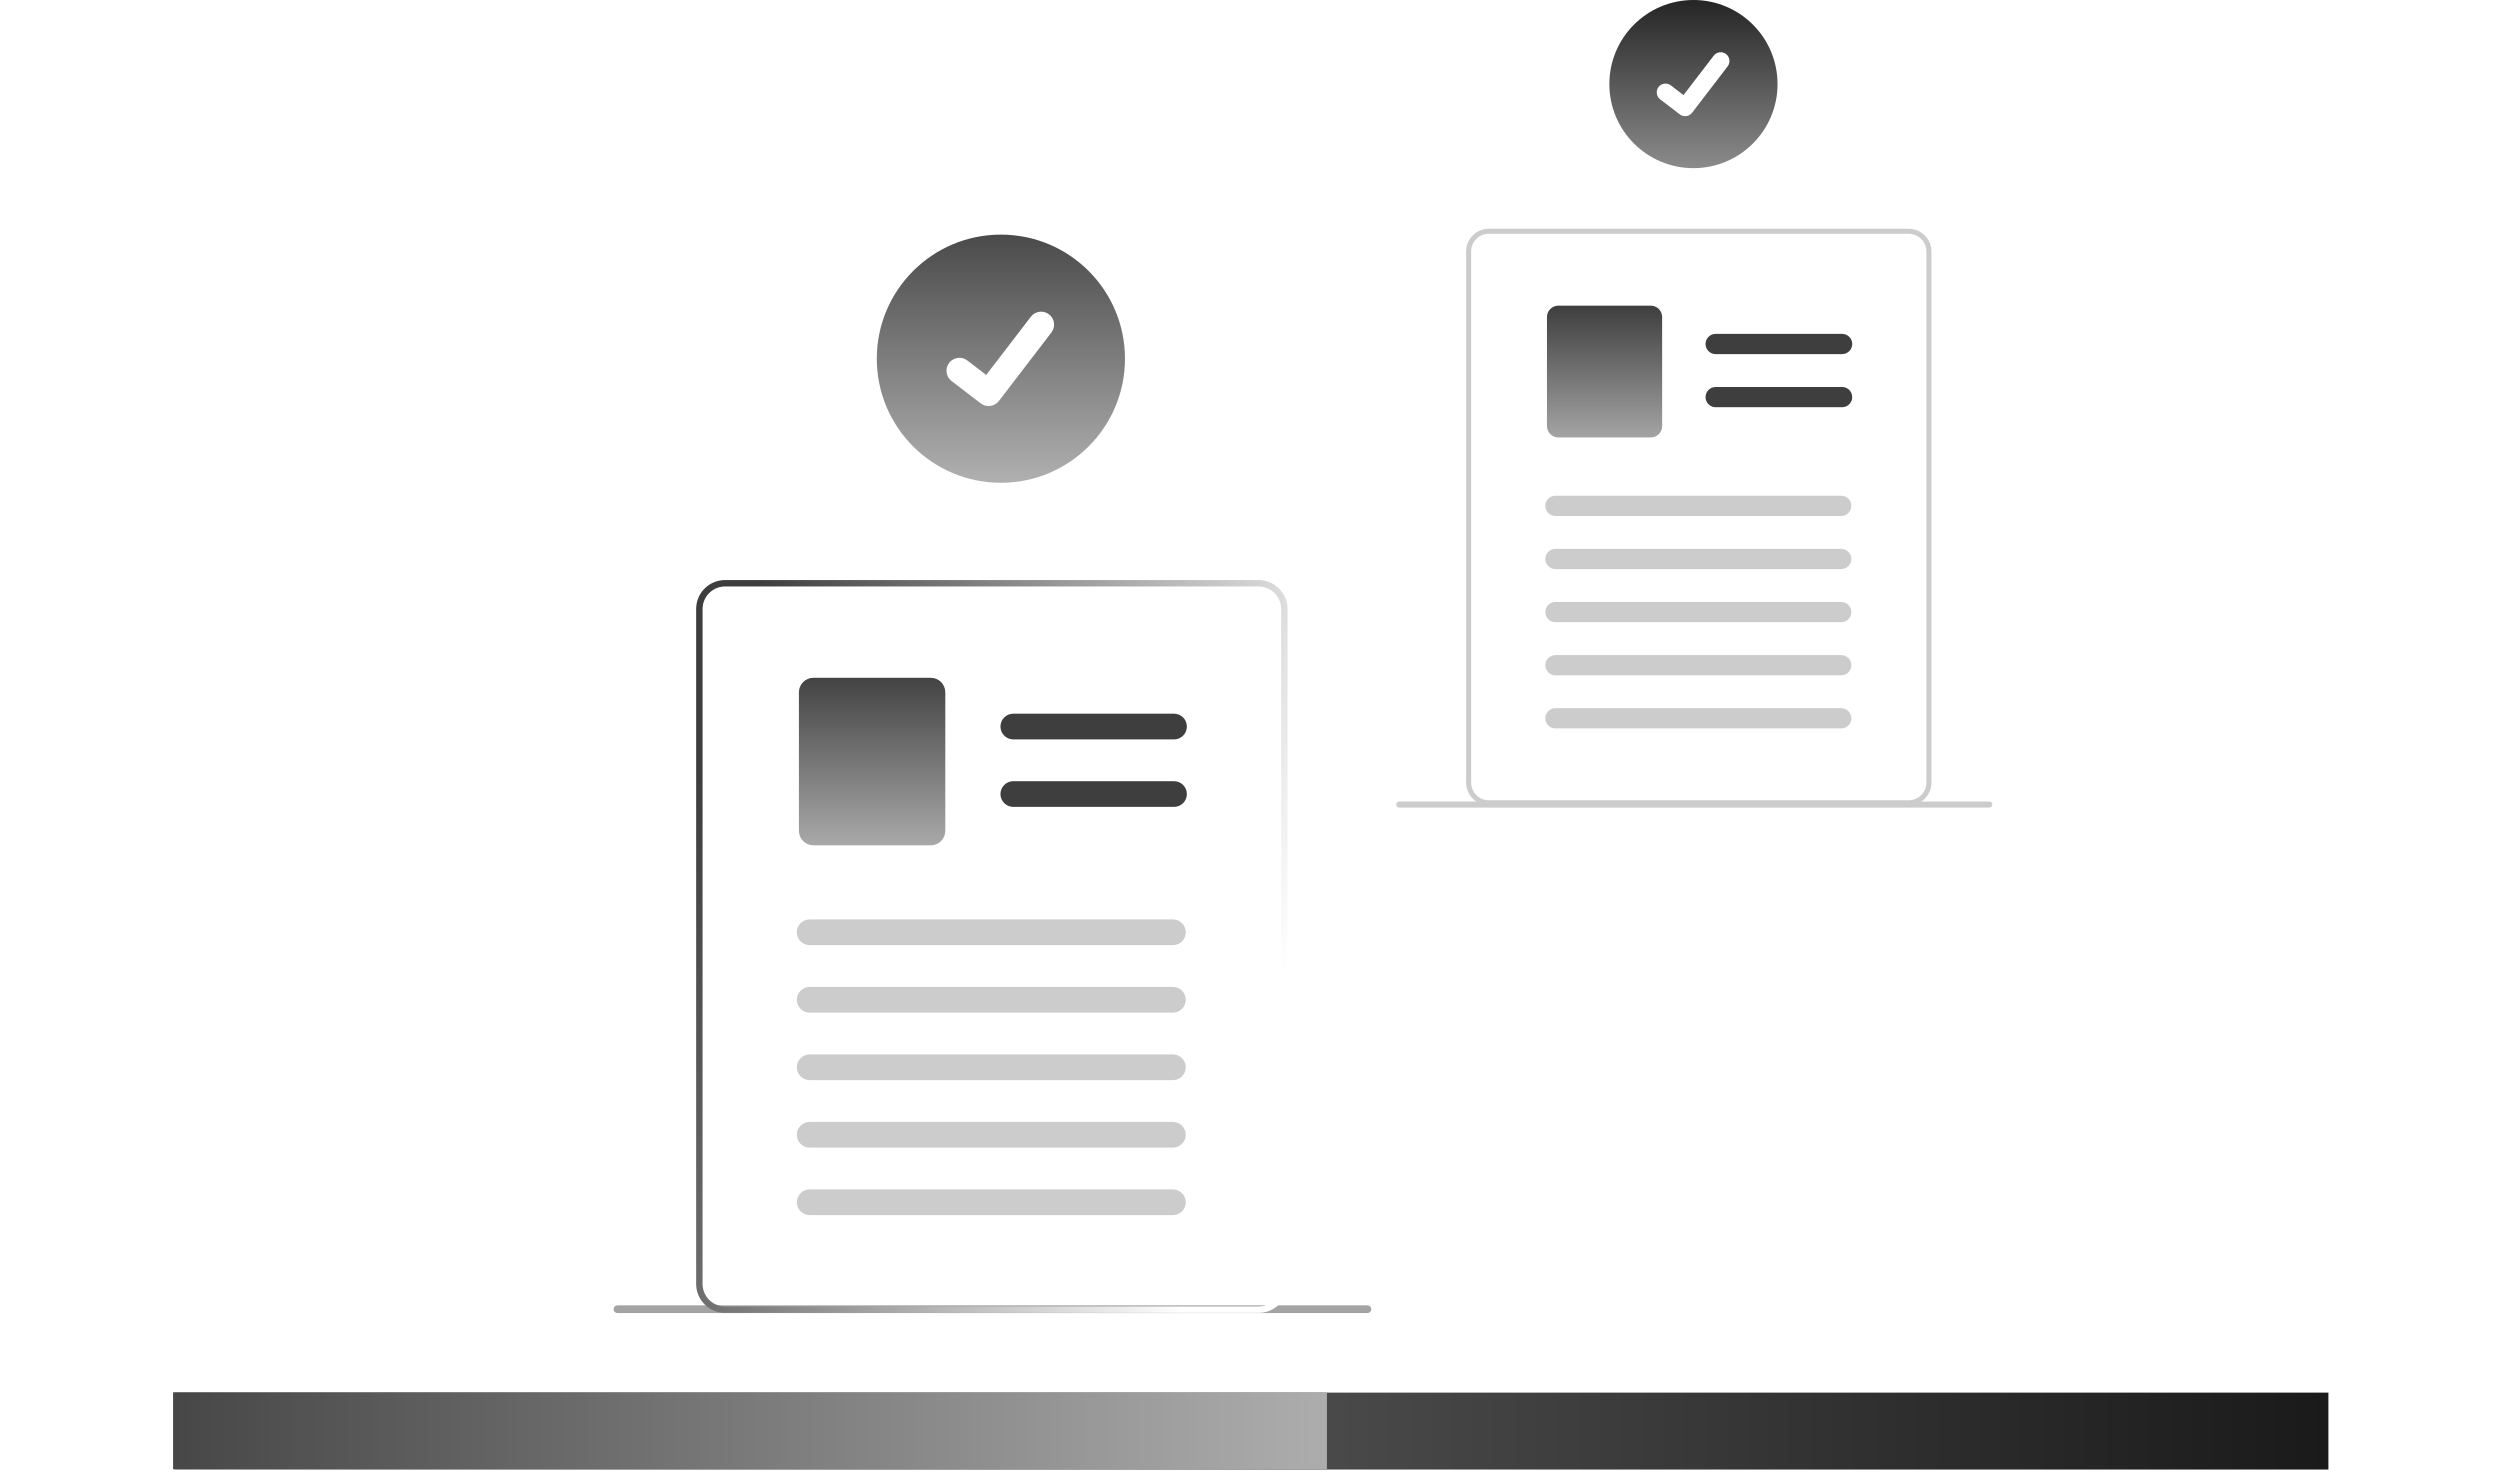 <svg width="650" height="383" viewBox="0 0 650 383" fill="none" xmlns="http://www.w3.org/2000/svg">
<path d="M45.385 372.08L605.385 372.08" stroke="url(#paint0_linear_1_1198)" stroke-width="20"/>
<path d="M45 372L345 372" stroke="url(#paint1_linear_1_1198)" stroke-width="20"/>
<path d="M440.296 43.724C452.37 43.724 462.158 33.936 462.158 21.862C462.158 9.788 452.37 0 440.296 0C428.222 0 418.434 9.788 418.434 21.862C418.434 33.936 428.222 43.724 440.296 43.724Z" fill="url(#paint2_linear_1_1198)"/>
<g filter="url(#filter0_d_1_1198)">
<path d="M438.13 30.202C437.638 30.203 437.159 30.044 436.766 29.749L436.742 29.731L431.604 25.797C431.137 25.424 430.835 24.883 430.763 24.29C430.691 23.697 430.853 23.099 431.217 22.625C431.58 22.151 432.115 21.838 432.706 21.753C433.297 21.669 433.898 21.819 434.38 22.173L437.708 24.725L445.572 14.469C445.94 13.988 446.484 13.674 447.084 13.595C447.684 13.516 448.291 13.678 448.771 14.046L448.723 14.113L448.773 14.048C449.253 14.416 449.566 14.96 449.646 15.56C449.725 16.16 449.563 16.767 449.195 17.248L439.945 29.312C439.731 29.59 439.456 29.815 439.141 29.969C438.826 30.124 438.48 30.204 438.129 30.203L438.13 30.202Z" fill="white"/>
</g>
<path d="M501.73 63.123C501.276 62.045 500.516 61.124 499.544 60.474C498.572 59.824 497.431 59.473 496.262 59.464H387.101C385.532 59.465 384.027 60.088 382.918 61.198C381.808 62.307 381.184 63.812 381.184 65.381V203.474C381.184 205.043 381.808 206.547 382.918 207.657C384.027 208.766 385.532 209.39 387.101 209.391H496.262C497.83 209.389 499.334 208.765 500.443 207.655C501.552 206.546 502.176 205.042 502.179 203.474V65.381C502.181 64.606 502.028 63.838 501.73 63.123ZM500.865 203.475C500.862 204.694 500.377 205.863 499.515 206.725C498.653 207.587 497.484 208.072 496.265 208.075H387.101C386.497 208.075 385.898 207.956 385.34 207.725C384.782 207.494 384.275 207.155 383.848 206.728C383.421 206.3 383.082 205.793 382.851 205.235C382.62 204.677 382.501 204.079 382.501 203.475V65.381C382.503 64.162 382.988 62.993 383.851 62.131C384.713 61.269 385.881 60.783 387.101 60.781H496.262C497.181 60.785 498.079 61.062 498.84 61.579C499.602 62.096 500.191 62.827 500.535 63.681C500.602 63.851 500.659 64.024 500.708 64.2C500.812 64.587 500.865 64.987 500.866 65.388L500.865 203.475Z" fill="#CCCCCC"/>
<path d="M478.948 92.068H446.068C445.37 92.068 444.701 91.79 444.208 91.297C443.715 90.804 443.438 90.135 443.438 89.437C443.438 88.74 443.715 88.07 444.208 87.577C444.701 87.084 445.37 86.807 446.068 86.807H478.947C479.645 86.807 480.314 87.084 480.807 87.577C481.3 88.07 481.577 88.74 481.577 89.437C481.577 90.135 481.3 90.804 480.807 91.297C480.314 91.79 479.645 92.068 478.947 92.068H478.948Z" fill="#3E3E3E"/>
<path d="M478.948 105.877H446.068C445.37 105.877 444.701 105.6 444.208 105.107C443.715 104.613 443.438 103.944 443.438 103.247C443.438 102.549 443.715 101.88 444.208 101.387C444.701 100.893 445.37 100.616 446.068 100.616H478.947C479.645 100.616 480.314 100.893 480.807 101.387C481.3 101.88 481.577 102.549 481.577 103.247C481.577 103.944 481.3 104.613 480.807 105.107C480.314 105.6 479.645 105.877 478.947 105.877H478.948Z" fill="#3E3E3E"/>
<path d="M429.198 113.741H405.17C404.385 113.74 403.633 113.428 403.078 112.873C402.524 112.318 402.212 111.566 402.211 110.782V82.427C402.212 81.642 402.524 80.89 403.078 80.335C403.633 79.781 404.385 79.469 405.17 79.468H429.198C429.982 79.469 430.734 79.781 431.289 80.336C431.844 80.89 432.156 81.642 432.157 82.427V110.782C432.156 111.566 431.844 112.318 431.289 112.873C430.735 113.428 429.982 113.74 429.198 113.741Z" fill="url(#paint3_linear_1_1198)"/>
<path d="M478.719 134.154H404.412C403.714 134.154 403.045 133.876 402.552 133.383C402.058 132.89 401.781 132.221 401.781 131.523C401.781 130.825 402.058 130.156 402.552 129.663C403.045 129.17 403.714 128.893 404.412 128.893H478.719C479.416 128.893 480.085 129.17 480.579 129.663C481.072 130.156 481.349 130.825 481.349 131.523C481.349 132.221 481.072 132.89 480.579 133.383C480.085 133.876 479.416 134.154 478.719 134.154Z" fill="#CCCCCC"/>
<path d="M478.719 147.967H404.412C403.714 147.967 403.045 147.69 402.552 147.197C402.058 146.703 401.781 146.034 401.781 145.337C401.781 144.639 402.058 143.97 402.552 143.477C403.045 142.983 403.714 142.706 404.412 142.706H478.719C479.416 142.706 480.085 142.983 480.579 143.477C481.072 143.97 481.349 144.639 481.349 145.337C481.349 146.034 481.072 146.703 480.579 147.197C480.085 147.69 479.416 147.967 478.719 147.967Z" fill="#CCCCCC"/>
<path d="M478.719 161.773H404.412C403.714 161.773 403.045 161.496 402.552 161.002C402.058 160.509 401.781 159.84 401.781 159.142C401.781 158.445 402.058 157.775 402.552 157.282C403.045 156.789 403.714 156.512 404.412 156.512H478.719C479.416 156.512 480.085 156.789 480.579 157.282C481.072 157.775 481.349 158.445 481.349 159.142C481.349 159.84 481.072 160.509 480.579 161.002C480.085 161.496 479.416 161.773 478.719 161.773Z" fill="#CCCCCC"/>
<path d="M478.719 175.585H404.412C403.714 175.585 403.045 175.308 402.552 174.815C402.058 174.321 401.781 173.652 401.781 172.955C401.781 172.257 402.058 171.588 402.552 171.095C403.045 170.601 403.714 170.324 404.412 170.324H478.719C479.416 170.324 480.085 170.601 480.579 171.095C481.072 171.588 481.349 172.257 481.349 172.955C481.349 173.652 481.072 174.321 480.579 174.815C480.085 175.308 479.416 175.585 478.719 175.585Z" fill="#CCCCCC"/>
<path d="M478.719 189.392H404.412C403.714 189.392 403.045 189.115 402.552 188.621C402.058 188.128 401.781 187.459 401.781 186.761C401.781 186.064 402.058 185.395 402.552 184.901C403.045 184.408 403.714 184.131 404.412 184.131H478.719C479.416 184.131 480.085 184.408 480.579 184.901C481.072 185.395 481.349 186.064 481.349 186.761C481.349 187.459 481.072 188.128 480.579 188.621C480.085 189.115 479.416 189.392 478.719 189.392Z" fill="#CCCCCC"/>
<path d="M363.791 209.968H517.225C517.434 209.968 517.634 209.885 517.782 209.737C517.93 209.589 518.012 209.389 518.012 209.181C518.012 208.972 517.93 208.772 517.782 208.624C517.634 208.476 517.434 208.394 517.225 208.394H363.791C363.688 208.393 363.586 208.413 363.49 208.452C363.394 208.491 363.307 208.548 363.234 208.621C363.16 208.694 363.102 208.78 363.062 208.875C363.022 208.971 363.001 209.073 363 209.176C362.999 209.279 363.019 209.382 363.058 209.478C363.097 209.573 363.155 209.66 363.227 209.734C363.3 209.807 363.386 209.866 363.482 209.906C363.577 209.946 363.679 209.967 363.783 209.968H363.791Z" fill="#CCCCCC"/>
<path d="M160.535 341.39H355.535C355.8 341.39 356.055 341.284 356.242 341.097C356.43 340.909 356.535 340.655 356.535 340.39C356.535 340.124 356.43 339.87 356.242 339.682C356.055 339.495 355.8 339.39 355.535 339.39H160.535C160.27 339.39 160.016 339.495 159.828 339.682C159.64 339.87 159.535 340.124 159.535 340.39C159.535 340.655 159.64 340.909 159.828 341.097C160.016 341.284 160.27 341.39 160.535 341.39Z" fill="#A3A3A3"/>
<path d="M334.195 155.46C333.618 154.09 332.652 152.919 331.417 152.093C330.182 151.266 328.731 150.82 327.245 150.81H188.52C186.526 150.811 184.614 151.603 183.204 153.013C181.794 154.423 181.001 156.335 181 158.33V333.83C181.001 335.824 181.794 337.736 183.204 339.146C184.614 340.556 186.526 341.349 188.52 341.35H327.25C329.244 341.347 331.155 340.554 332.564 339.144C333.974 337.734 334.767 335.823 334.77 333.83V158.33C334.773 157.344 334.579 156.369 334.2 155.46H334.195ZM333.095 333.83C333.093 335.381 332.476 336.867 331.38 337.964C330.283 339.061 328.796 339.678 327.245 339.68H188.52C186.969 339.679 185.481 339.063 184.384 337.966C183.287 336.869 182.671 335.382 182.67 333.831V158.331C182.672 156.78 183.289 155.293 184.386 154.196C185.482 153.1 186.969 152.483 188.52 152.481H327.25C328.418 152.485 329.559 152.837 330.526 153.493C331.493 154.148 332.243 155.077 332.68 156.161C332.765 156.376 332.839 156.597 332.9 156.821C333.033 157.313 333.1 157.821 333.1 158.331L333.095 333.83Z" fill="url(#paint4_linear_1_1198)"/>
<path d="M305.246 192.245H263.46C262.574 192.245 261.723 191.892 261.096 191.265C260.469 190.639 260.117 189.788 260.117 188.902C260.117 188.015 260.469 187.165 261.096 186.538C261.723 185.911 262.574 185.559 263.46 185.559H305.246C306.133 185.559 306.983 185.911 307.61 186.538C308.237 187.165 308.589 188.015 308.589 188.902C308.589 189.788 308.237 190.639 307.61 191.265C306.983 191.892 306.133 192.245 305.246 192.245Z" fill="#3E3E3E"/>
<path d="M305.246 209.794H263.46C262.574 209.794 261.723 209.442 261.096 208.815C260.469 208.188 260.117 207.338 260.117 206.451C260.117 205.565 260.469 204.714 261.096 204.088C261.723 203.461 262.574 203.108 263.46 203.108H305.246C306.133 203.108 306.983 203.461 307.61 204.088C308.237 204.714 308.589 205.565 308.589 206.451C308.589 207.338 308.237 208.188 307.61 208.815C306.983 209.442 306.133 209.794 305.246 209.794Z" fill="#3E3E3E"/>
<path d="M242.017 219.787H211.48C210.483 219.786 209.527 219.39 208.821 218.685C208.116 217.98 207.72 217.024 207.719 216.026V179.99C207.72 178.993 208.116 178.037 208.821 177.332C209.527 176.627 210.483 176.231 211.48 176.229H242.017C243.014 176.231 243.97 176.627 244.675 177.332C245.38 178.037 245.777 178.993 245.778 179.99V216.026C245.777 217.024 245.38 217.98 244.675 218.685C243.97 219.39 243.014 219.786 242.017 219.787Z" fill="url(#paint5_linear_1_1198)"/>
<path d="M304.955 245.73H210.519C209.632 245.73 208.782 245.378 208.155 244.751C207.528 244.124 207.176 243.274 207.176 242.387C207.176 241.5 207.528 240.65 208.155 240.023C208.782 239.396 209.632 239.044 210.519 239.044H304.955C305.394 239.044 305.828 239.13 306.234 239.298C306.64 239.466 307.008 239.713 307.319 240.023C307.629 240.334 307.875 240.702 308.043 241.108C308.211 241.513 308.298 241.948 308.298 242.387C308.298 242.826 308.211 243.261 308.043 243.666C307.875 244.072 307.629 244.44 307.319 244.751C307.008 245.061 306.64 245.307 306.234 245.475C305.828 245.643 305.394 245.73 304.955 245.73Z" fill="#CCCCCC"/>
<path d="M304.955 263.28H210.519C209.632 263.28 208.782 262.928 208.155 262.301C207.528 261.674 207.176 260.823 207.176 259.937C207.176 259.05 207.528 258.2 208.155 257.573C208.782 256.946 209.632 256.594 210.519 256.594H304.955C305.841 256.594 306.692 256.946 307.319 257.573C307.946 258.2 308.298 259.05 308.298 259.937C308.298 260.823 307.946 261.674 307.319 262.301C306.692 262.928 305.841 263.28 304.955 263.28Z" fill="#CCCCCC"/>
<path d="M304.955 280.831H210.519C209.632 280.831 208.782 280.478 208.155 279.851C207.528 279.224 207.176 278.374 207.176 277.488C207.176 276.601 207.528 275.751 208.155 275.124C208.782 274.497 209.632 274.145 210.519 274.145H304.955C305.841 274.145 306.692 274.497 307.319 275.124C307.946 275.751 308.298 276.601 308.298 277.488C308.298 278.374 307.946 279.224 307.319 279.851C306.692 280.478 305.841 280.831 304.955 280.831Z" fill="#CCCCCC"/>
<path d="M304.955 298.38H210.519C209.632 298.38 208.782 298.028 208.155 297.401C207.528 296.774 207.176 295.924 207.176 295.037C207.176 294.151 207.528 293.3 208.155 292.673C208.782 292.047 209.632 291.694 210.519 291.694H304.955C305.841 291.694 306.692 292.047 307.319 292.673C307.946 293.3 308.298 294.151 308.298 295.037C308.298 295.924 307.946 296.774 307.319 297.401C306.692 298.028 305.841 298.38 304.955 298.38Z" fill="#CCCCCC"/>
<path d="M304.955 315.93H210.519C209.632 315.93 208.782 315.578 208.155 314.951C207.528 314.324 207.176 313.474 207.176 312.587C207.176 311.7 207.528 310.85 208.155 310.223C208.782 309.596 209.632 309.244 210.519 309.244H304.955C305.841 309.244 306.692 309.596 307.319 310.223C307.946 310.85 308.298 311.7 308.298 312.587C308.298 313.474 307.946 314.324 307.319 314.951C306.692 315.578 305.841 315.93 304.955 315.93Z" fill="#CCCCCC"/>
<path d="M260.231 125.524C278.049 125.524 292.493 111.08 292.493 93.262C292.493 75.444 278.049 61 260.231 61C242.413 61 227.969 75.444 227.969 93.262C227.969 111.08 242.413 125.524 260.231 125.524Z" fill="url(#paint6_linear_1_1198)"/>
<g filter="url(#filter1_d_1_1198)">
<path d="M257.035 105.569C256.309 105.57 255.603 105.335 255.022 104.9L254.986 104.873L247.404 99.073C247.053 98.804 246.757 98.468 246.536 98.085C246.314 97.702 246.169 97.279 246.111 96.84C246.053 96.401 246.082 95.955 246.196 95.527C246.311 95.099 246.508 94.698 246.777 94.347C247.047 93.996 247.383 93.701 247.766 93.479C248.15 93.258 248.573 93.114 249.012 93.056C249.451 92.999 249.897 93.028 250.325 93.143C250.752 93.257 251.153 93.455 251.504 93.725L256.415 97.491L268.02 82.351C268.564 81.642 269.367 81.178 270.252 81.061C271.138 80.944 272.033 81.184 272.742 81.727L272.743 81.728L272.671 81.828L272.745 81.728C273.453 82.272 273.917 83.075 274.034 83.961C274.15 84.846 273.911 85.742 273.368 86.451L259.718 104.251C259.402 104.661 258.996 104.993 258.532 105.221C258.067 105.449 257.556 105.567 257.038 105.565L257.035 105.569Z" fill="white"/>
</g>
<defs>
<filter id="filter0_d_1_1198" x="418.746" y="1.575" width="42.919" height="40.627" filterUnits="userSpaceOnUse" color-interpolation-filters="sRGB">
<feFlood flood-opacity="0" result="BackgroundImageFix"/>
<feColorMatrix in="SourceAlpha" type="matrix" values="0 0 0 0 0 0 0 0 0 0 0 0 0 0 0 0 0 0 127 0" result="hardAlpha"/>
<feOffset/>
<feGaussianBlur stdDeviation="6"/>
<feComposite in2="hardAlpha" operator="out"/>
<feColorMatrix type="matrix" values="0 0 0 0 0 0 0 0 0 0 0 0 0 0 0 0 0 0 1 0"/>
<feBlend mode="normal" in2="BackgroundImageFix" result="effect1_dropShadow_1_1198"/>
<feBlend mode="normal" in="SourceGraphic" in2="effect1_dropShadow_1_1198" result="shape"/>
</filter>
<filter id="filter1_d_1_1198" x="234.082" y="69.032" width="51.98" height="48.537" filterUnits="userSpaceOnUse" color-interpolation-filters="sRGB">
<feFlood flood-opacity="0" result="BackgroundImageFix"/>
<feColorMatrix in="SourceAlpha" type="matrix" values="0 0 0 0 0 0 0 0 0 0 0 0 0 0 0 0 0 0 127 0" result="hardAlpha"/>
<feOffset/>
<feGaussianBlur stdDeviation="6"/>
<feComposite in2="hardAlpha" operator="out"/>
<feColorMatrix type="matrix" values="0 0 0 0 0 0 0 0 0 0 0 0 0 0 0 0 0 0 1 0"/>
<feBlend mode="normal" in2="BackgroundImageFix" result="effect1_dropShadow_1_1198"/>
<feBlend mode="normal" in="SourceGraphic" in2="effect1_dropShadow_1_1198" result="shape"/>
</filter>
<linearGradient id="paint0_linear_1_1198" x1="45.385" y1="372.58" x2="605.385" y2="372.58" gradientUnits="userSpaceOnUse">
<stop stop-color="#808080"/>
<stop offset="1" stop-color="#1A1A1A"/>
</linearGradient>
<linearGradient id="paint1_linear_1_1198" x1="45" y1="372.5" x2="345" y2="372.5" gradientUnits="userSpaceOnUse">
<stop stop-color="#474747"/>
<stop offset="1" stop-color="#ADADAD"/>
</linearGradient>
<linearGradient id="paint2_linear_1_1198" x1="440.296" y1="0" x2="440.296" y2="43.724" gradientUnits="userSpaceOnUse">
<stop stop-color="#252525"/>
<stop offset="1" stop-color="#8B8B8B"/>
</linearGradient>
<linearGradient id="paint3_linear_1_1198" x1="417.184" y1="79.468" x2="417.184" y2="113.741" gradientUnits="userSpaceOnUse">
<stop stop-color="#3E3E3E"/>
<stop offset="1" stop-color="#A4A4A4"/>
</linearGradient>
<linearGradient id="paint4_linear_1_1198" x1="180.535" y1="204.89" x2="334.535" y2="251.89" gradientUnits="userSpaceOnUse">
<stop stop-color="#3D3D3D"/>
<stop offset="1" stop-color="white"/>
</linearGradient>
<linearGradient id="paint5_linear_1_1198" x1="226.748" y1="176.229" x2="226.748" y2="219.787" gradientUnits="userSpaceOnUse">
<stop stop-color="#434343"/>
<stop offset="1" stop-color="#A9A9A9"/>
</linearGradient>
<linearGradient id="paint6_linear_1_1198" x1="260.231" y1="61" x2="260.231" y2="125.524" gradientUnits="userSpaceOnUse">
<stop stop-color="#4A4A4A"/>
<stop offset="1" stop-color="#B0B0B0"/>
</linearGradient>
</defs>
</svg>
